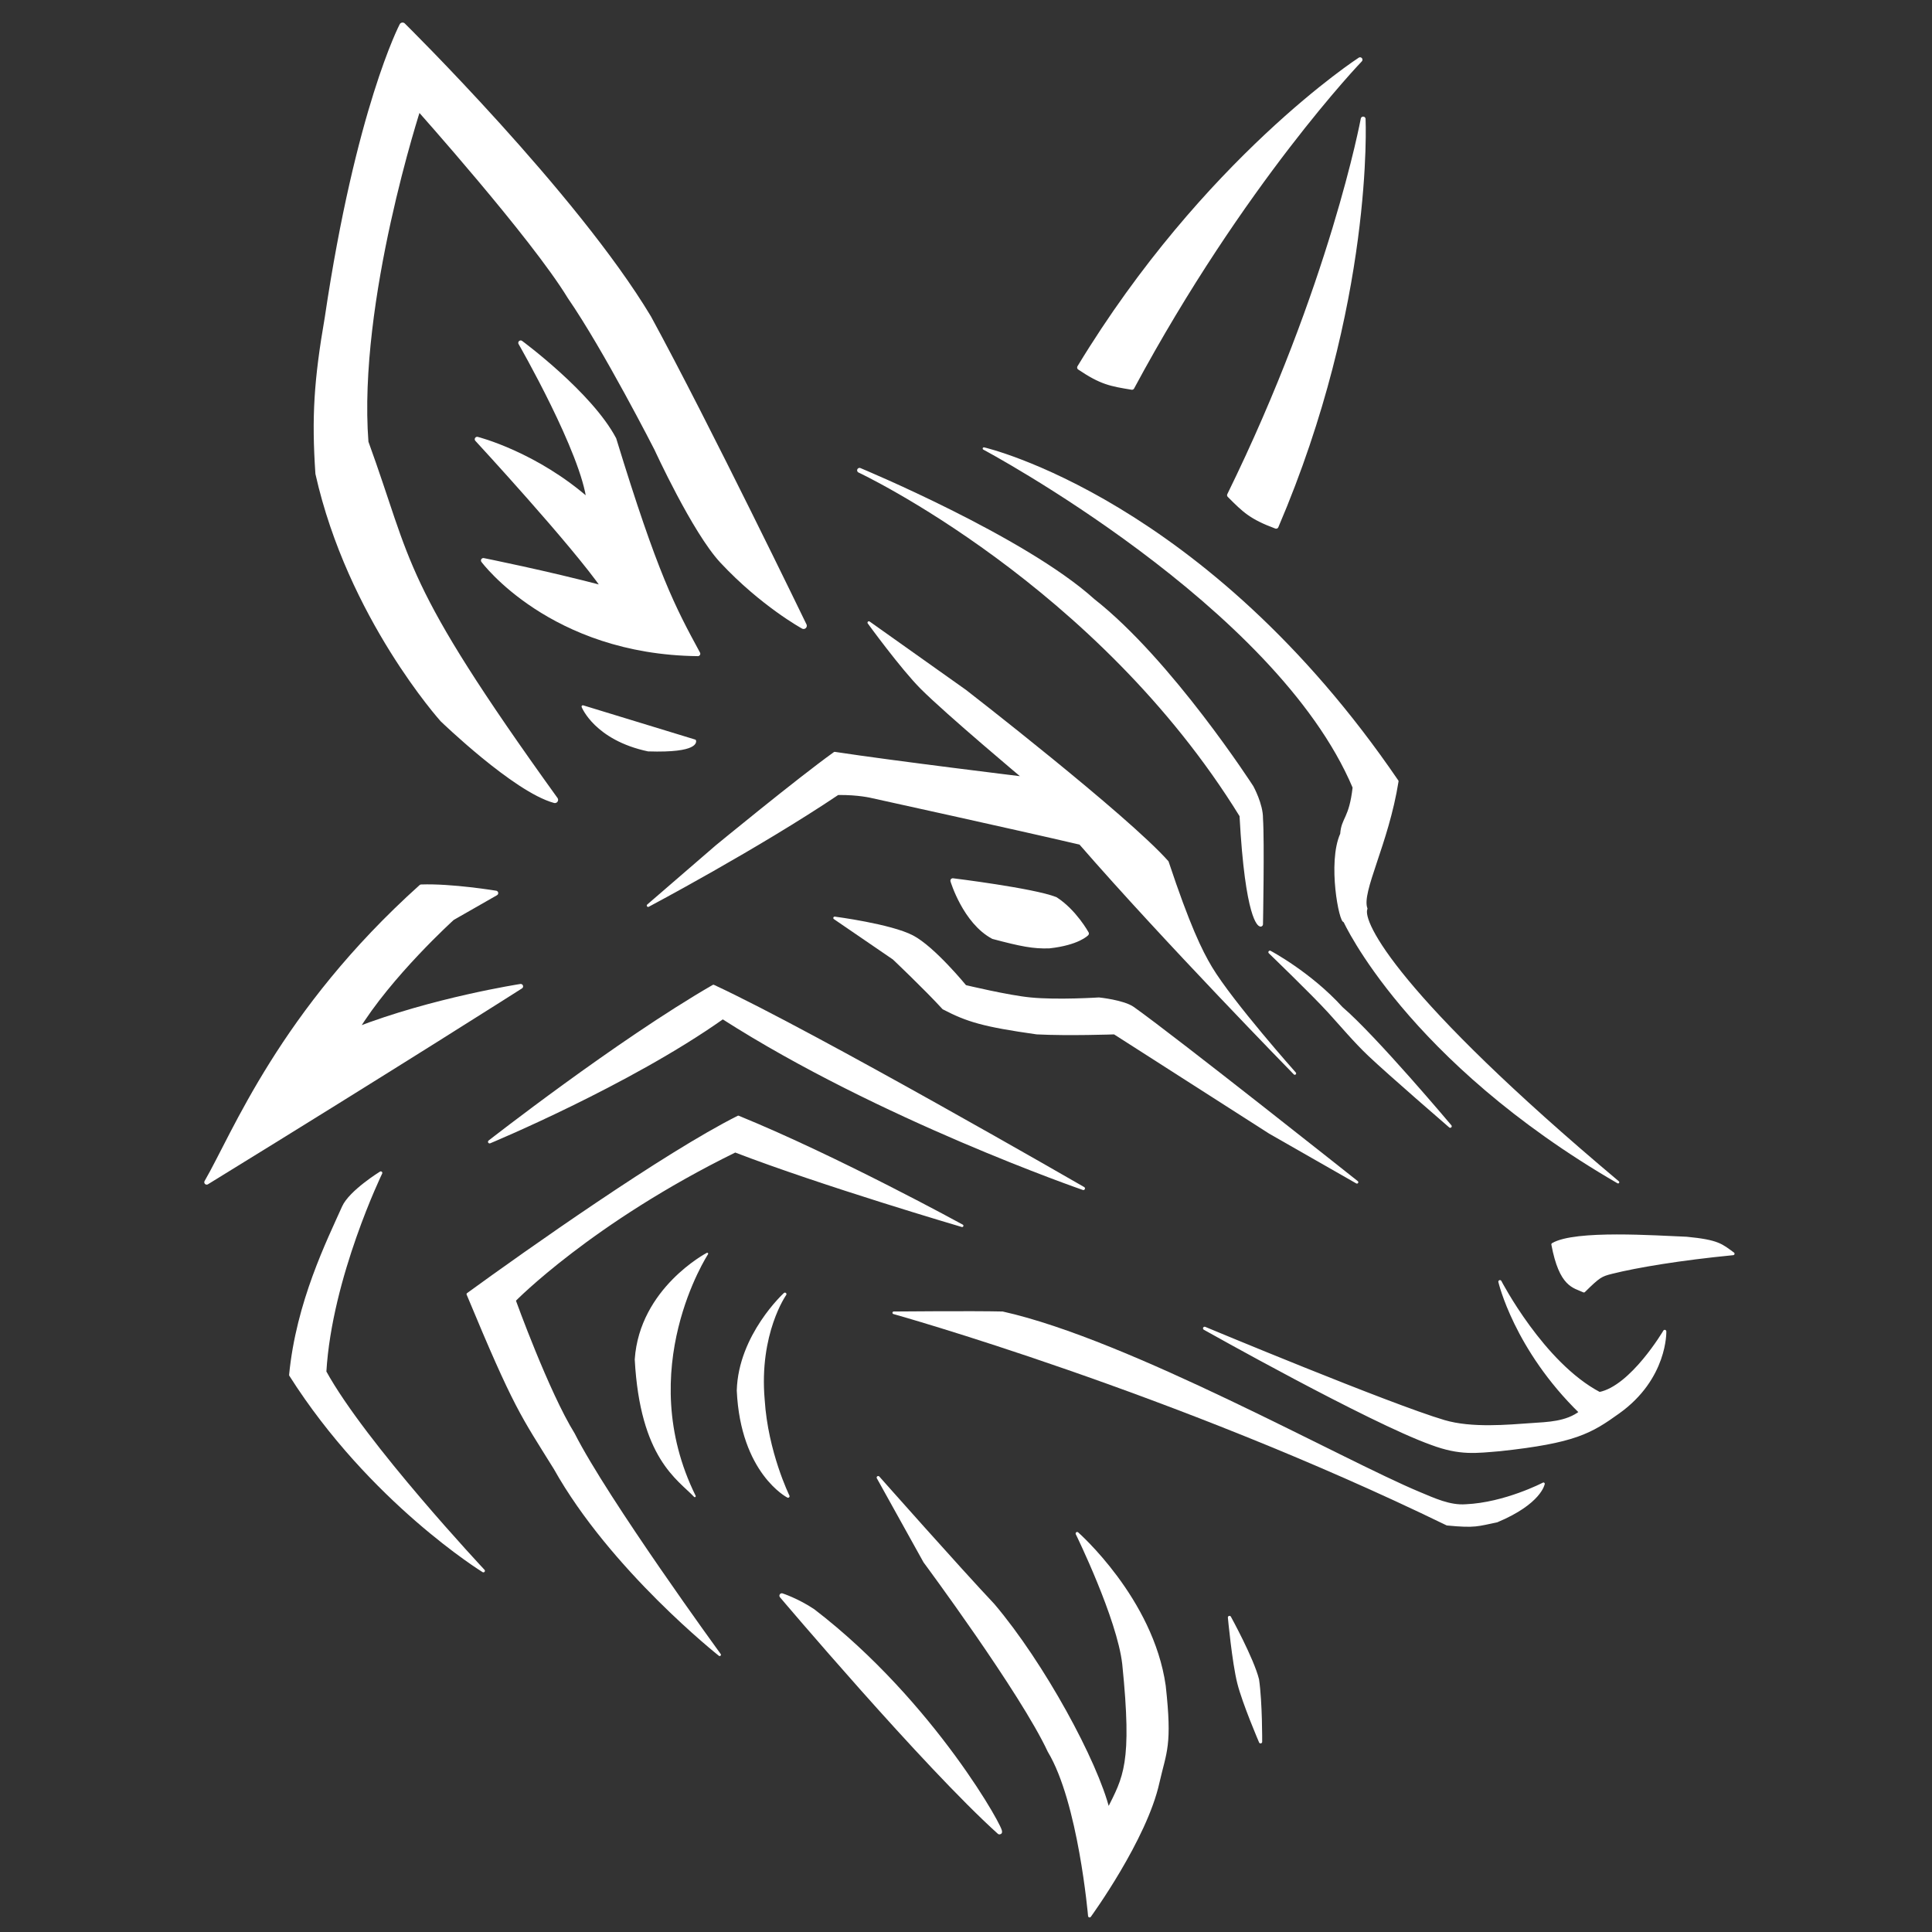 <?xml version="1.0" encoding="UTF-8" standalone="no"?><!DOCTYPE svg PUBLIC "-//W3C//DTD SVG 1.1//EN" "http://www.w3.org/Graphics/SVG/1.1/DTD/svg11.dtd"><svg width="100%" height="100%" viewBox="0 0 600 600" version="1.1" xmlns="http://www.w3.org/2000/svg" xmlns:xlink="http://www.w3.org/1999/xlink" xml:space="preserve" xmlns:serif="http://www.serif.com/" style="fill-rule:evenodd;clip-rule:evenodd;stroke-linecap:round;stroke-linejoin:round;stroke-miterlimit:1.5;"><rect x="0" y="0" width="600" height="600" fill="#333333" stroke="none"/><g id="Innen-Shapes" serif:id="Innen Shapes"><path d="M118.257,364.255c0,0 -9.451,5.836 -11.586,10.62c-4.666,10.459 -14.243,29.567 -16.413,52.135c24.922,39.321 59.859,60.824 59.859,60.824c0,0 -36.943,-39.41 -49.238,-61.789c1.734,-29.492 17.378,-61.789 17.378,-61.789" style="fill:#fff;stroke:#fff;stroke-width:0.95px;"/><path d="M161.702,306.327c0,0 -27.312,4.22 -51.169,13.516c10.381,-17.074 29.929,-34.757 29.929,-34.757l13.516,-7.724c0,0 -13.71,-2.271 -23.171,-1.931c-43.398,38.988 -57.908,76.717 -66.617,91.719c59.099,-36.339 97.512,-60.824 97.512,-60.824" style="fill:#fff;stroke:#fff;stroke-width:1.5px;"/><path d="M336.451,369.082c0,0 -83.281,-48.055 -114.89,-62.755c-29.808,17.216 -69.513,48.273 -69.513,48.273c0,0 43.189,-17.928 72.41,-38.618c48.854,31.31 111.993,53.1 111.993,53.1" style="fill:#fff;stroke:#fff;stroke-width:1px;"/><path d="M402.102,333.36c0,0 -19.47,-21.884 -26.067,-32.826c-3.139,-5.229 -6.949,-13.104 -13.516,-32.826c-12.712,-14.321 -62.755,-53.1 -62.755,-53.1l-29.929,-21.24c0,0 10.264,14.126 16.413,20.275c8.046,8.046 31.86,27.998 31.86,27.998c0,0 -40.71,-4.946 -58.893,-7.724c-11.406,8.181 -36.687,28.964 -36.687,28.964l-21.24,18.344c0,0 34.029,-18.045 58.893,-34.757c6.48,-0.09 10.62,0.965 10.62,0.965c0,0 45.05,9.881 64.686,14.482c26.021,29.964 66.617,71.444 66.617,71.444" style="fill:#fff;stroke:#fff;stroke-width:0.85px;"/><path d="M295.901,273.502c0,0 24.941,3.057 31.86,5.793c5.916,3.809 9.655,10.62 9.655,10.62c0,0 -2.672,2.883 -11.586,3.862c-4.827,0.161 -8.602,-0.559 -17.378,-2.896c-8.755,-4.678 -12.551,-17.378 -12.551,-17.378" style="fill:#fff;stroke:#fff;stroke-width:1.5px;"/><path d="M421.411,367.151c0,0 -56.158,-44.572 -69.513,-54.066c-2.991,-2.126 -10.62,-2.896 -10.62,-2.896c0,0 -12.949,0.828 -21.24,0c-6.85,-0.637 -20.275,-3.862 -20.275,-3.862c0,0 -9.758,-11.961 -16.413,-15.447c-6.758,-3.54 -24.137,-5.793 -24.137,-5.793l18.344,12.551c0,0 9.874,9.353 15.447,15.447c7.402,3.862 12.353,5.375 28.964,7.724c9.873,0.506 24.137,0 24.137,0l48.273,30.895l27.033,15.447" style="fill:#fff;stroke:#fff;stroke-width:0.85px;"/><path d="M298.798,380.668c0,0 -38.506,-21.123 -69.513,-33.791c-22.71,11.365 -65.793,41.782 -83.995,55.031c14.801,35.63 16.777,37.542 27.033,54.066c17.576,31.383 51.169,57.928 51.169,57.928c0,0 -34.974,-48.016 -45.377,-68.548c-8.067,-13.017 -18.344,-41.515 -18.344,-41.515c0,0 23.749,-24.355 68.548,-46.342c27.2,10.462 70.479,23.171 70.479,23.171" style="fill:#fff;stroke:#fff;stroke-width:0.8px;"/><path d="M219.63,389.357c0,0 -20.713,10.822 -22.206,32.826c1.663,30.611 13.197,37.044 18.344,42.48c-19.524,-39.493 3.862,-75.306 3.862,-75.306" style="fill:#fff;stroke:#fff;stroke-width:0.6px;"/><path d="M243.766,401.908c0,0 -14.001,12.792 -14.482,29.929c1.169,25.511 15.447,32.826 15.447,32.826c0,0 -6.691,-13.579 -7.724,-29.929c-1.809,-20.735 6.758,-32.826 6.758,-32.826" style="fill:#fff;stroke:#fff;stroke-width:0.95px;"/><path d="M334.52,476.248c0,0 23.211,20.366 27.033,47.308c2.075,18.672 0.24,20.331 -1.931,29.929c-3.864,17.656 -21.24,41.515 -21.24,41.515c0,0 -3.05,-35.436 -12.551,-51.169c-8.528,-18.344 -38.618,-58.893 -38.618,-58.893l-14.482,-26.067c0,0 25.148,28.387 35.722,39.584c15.42,18.175 32.008,48.696 35.722,63.72c5.138,-10.253 7.993,-14.262 4.827,-45.377c-1.603,-14.263 -14.482,-40.549 -14.482,-40.549Z" style="fill:#fff;stroke:#fff;stroke-width:0.95px;"/><path d="M310.383,568.933c1.609,0.805 -20.522,-39.846 -57.928,-68.548c-4.866,-3.276 -9.655,-4.827 -9.655,-4.827c0,0 44.383,52.456 67.582,73.375Z" style="fill:#fff;stroke:#fff;stroke-width:1.5px;"/><path d="M381.827,502.316c0,0 7.08,12.873 8.689,19.309c1.039,7.153 0.965,19.309 0.965,19.309c0,0 -5.178,-12.022 -6.758,-18.344c-1.609,-6.436 -2.896,-20.275 -2.896,-20.275" style="fill:#fff;stroke:#fff;stroke-width:1px;"/><path d="M479.339,460.801c0,0 -11.934,6.228 -24.137,6.758c-4.982,0.374 -9.869,-1.943 -14.482,-3.862c-23.976,-9.976 -90.166,-47.281 -129.372,-55.997c-9.153,-0.224 -33.791,0 -33.791,0c0,0 86.564,24.175 171.852,65.651c8.818,0.853 9.475,0.249 15.447,-0.965c13.513,-5.653 14.482,-11.586 14.482,-11.586" style="fill:#fff;stroke:#fff;stroke-width:0.8px;"/><path d="M482.235,386.461c6.983,-4.123 32.176,-2.281 41.515,-1.931c9.84,0.943 10.82,2.164 14.482,4.827c-16.528,1.614 -29.929,3.862 -37.653,5.793c-3.377,0.844 -4.003,1.169 -8.689,5.793c-3.057,-1.448 -7.222,-1.493 -9.655,-14.482Z" style="fill:#fff;stroke:#fff;stroke-width:0.9px;"/><path d="M465.822,398.046c0,0 13.215,25.485 30.895,34.757c10.083,-1.992 20.275,-19.309 20.275,-19.309c0,0 0.447,14.482 -14.482,25.102c-8.528,6.115 -13.461,9.098 -36.688,11.586c-7.359,0.605 -12.304,1.412 -21.24,-1.931c-19.33,-6.936 -70.479,-35.722 -70.479,-35.722c0,0 57.445,23.976 74.34,28.964c8.648,2.553 19.953,1.448 27.033,0.965c5.295,-0.361 11.057,-0.469 15.447,-3.862c-20.301,-19.766 -25.102,-40.549 -25.102,-40.549" style="fill:#fff;stroke:#fff;stroke-width:1px;"/><path d="M394.378,295.707c0,0 12.369,6.543 22.206,17.378c10.582,9.082 33.791,36.688 33.791,36.688c0,0 -18.826,-16.252 -25.102,-22.206c-4.46,-4.232 -8.409,-8.973 -12.551,-13.516c-4.988,-5.471 -18.344,-18.344 -18.344,-18.344Z" style="fill:#fff;stroke:#fff;stroke-width:0.95px;"/><path d="M181.012,219.436l34.757,10.62c0,0 1.254,3.41 -14.482,2.896c-16.337,-3.478 -20.275,-13.516 -20.275,-13.516" style="fill:#fff;stroke:#fff;stroke-width:0.8px;"/><path d="M161.702,106.477c0,0 21.511,15.844 28.964,29.929c12.949,42.298 18.32,52.347 26.067,66.617c-45.551,-0.497 -66.617,-28.964 -66.617,-28.964c0,0 19.659,3.925 37.653,8.689c-9.526,-13.804 -39.584,-46.342 -39.584,-46.342c0,0 18.166,4.566 34.757,19.309c-1.612,-15.114 -21.24,-49.238 -21.24,-49.238" style="fill:#fff;stroke:#fff;stroke-width:1.5px;"/><path d="M423.342,36.964c0,0 2.662,57.134 -27.033,126.475c-7.702,-2.869 -9.754,-4.907 -14.482,-9.655c31.892,-64.988 41.515,-116.821 41.515,-116.821" style="fill:#fff;stroke:#fff;stroke-width:1.5px;"/><path d="M422.377,18.544c0,0 -48.009,31.088 -87.114,95.593c6.815,4.593 9.667,5.076 16.28,6.157c34.285,-63.758 70.834,-101.75 70.834,-101.75" style="fill:#fff;stroke:#fff;stroke-width:1.5px;"/><path d="M266.938,146.061c0,0 50.917,21.13 72.41,40.549c24.038,18.857 49.238,57.928 49.238,57.928c0,0 2.964,5.396 2.896,9.655c0.483,7.08 0,32.826 0,32.826c0,0 -4.031,-1.089 -5.793,-33.791c-44.632,-72.442 -118.752,-107.166 -118.752,-107.166" style="fill:#fff;stroke:#fff;stroke-width:1.5px;"/><path d="M249.559,194.334c0,0 -30.054,-62.136 -48.273,-95.581c-22.846,-38.107 -76.271,-90.753 -76.271,-90.753c0,0 -13.55,25.9 -23.171,90.753c-3.343,19.333 -4.077,30.805 -2.896,48.273c9.942,44.387 38.618,76.271 38.618,76.271c0,0 22.513,21.778 34.757,25.102c-48.819,-67.789 -44.952,-72.689 -58.893,-111.028c-3.361,-43.997 16.413,-104.27 16.413,-104.27c0,0 35.944,40.21 47.308,58.893c11.208,16.248 27.033,47.308 27.033,47.308c0,0 11.727,25.601 20.275,34.757c12.486,13.374 25.102,20.275 25.102,20.275" style="fill:#fff;stroke:#fff;stroke-width:2px;"/><path d="M305.556,139.303c0,0 68.648,15.682 128.406,103.304c-3.091,19.501 -11.633,34.371 -9.655,39.584c-1.777,4.115 9.668,27.372 78.202,84.961c-65.509,-37.992 -84.961,-81.099 -84.961,-81.099c-1.259,0.699 -4.962,-18.165 -0.965,-27.033c0.348,-4.984 2.75,-4.641 3.862,-14.482c-24.008,-56.856 -114.89,-105.235 -114.89,-105.235Z" style="fill:#fff;stroke:#fff;stroke-width:0.75px;"/></g></svg>
